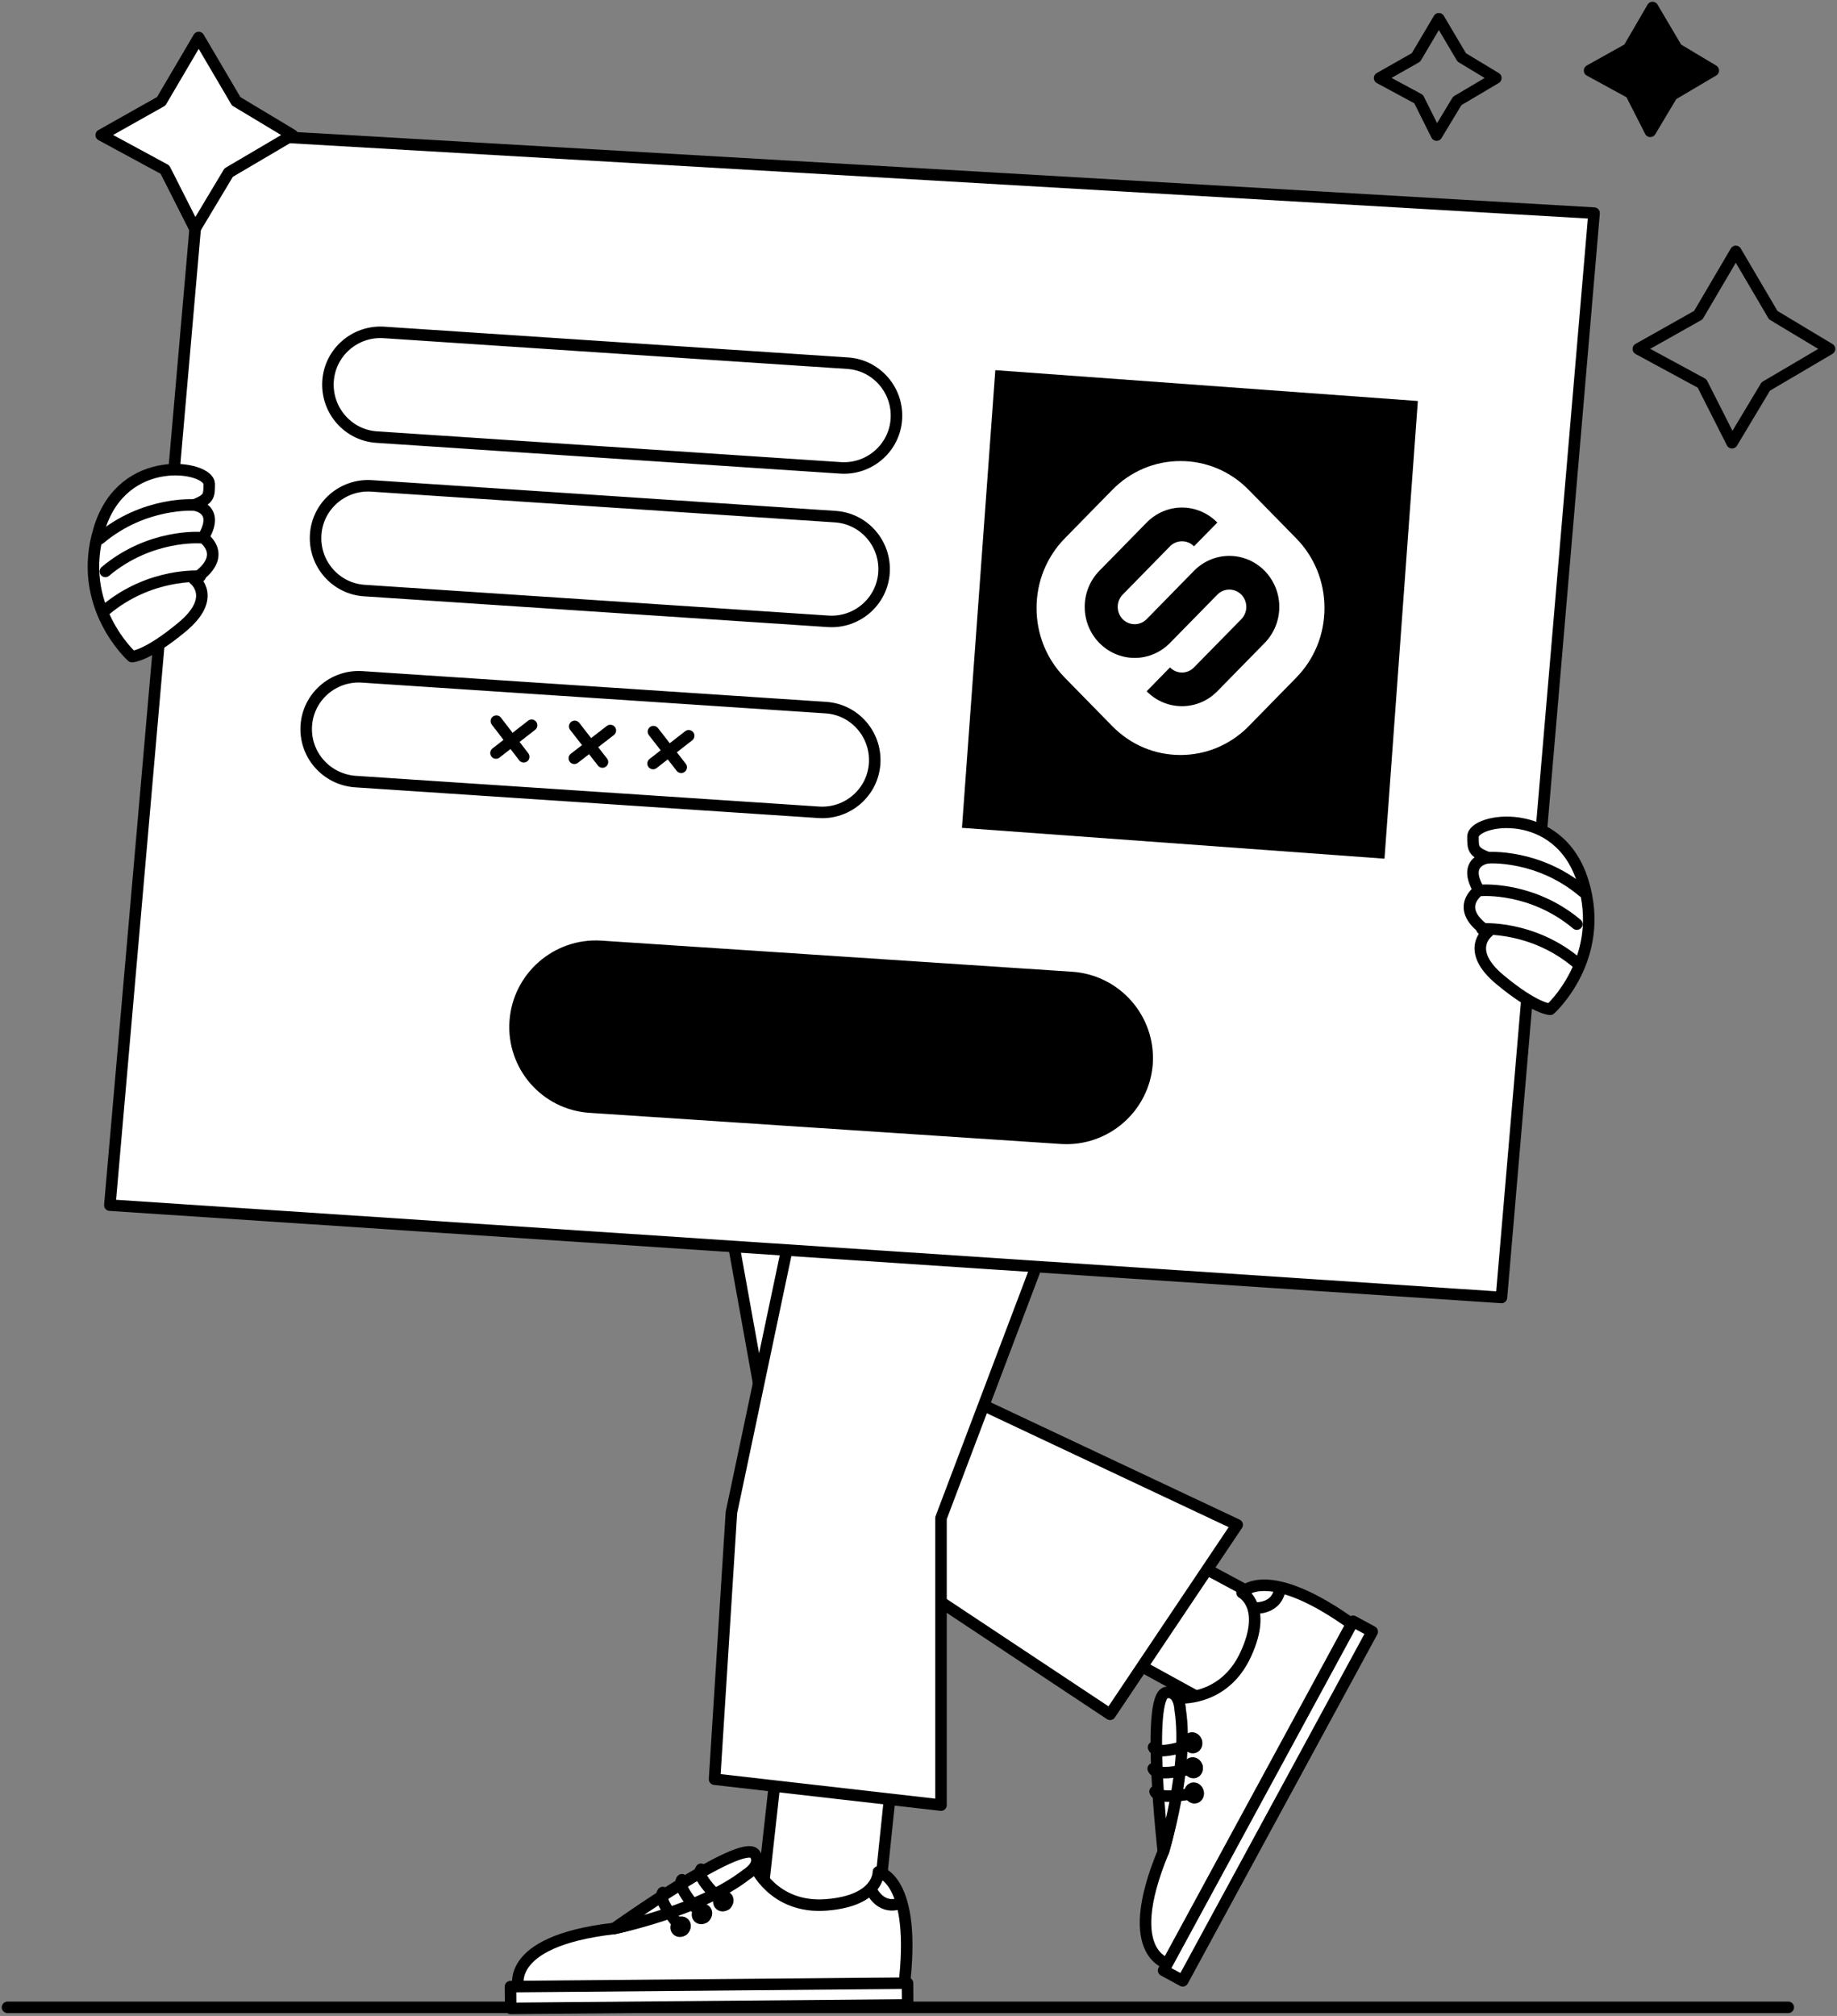 <?xml version="1.0" encoding="UTF-8"?> <svg xmlns="http://www.w3.org/2000/svg" width="319" height="350" viewBox="0 0 319 350" fill="none"><rect x="0" y="0" width="319" height="350" fill="#808080" stroke="none"/><path d="M154.943 307.919L151.818 337.754L131.506 336.776L135.933 296.91L154.943 307.919Z" fill="white" stroke="black" stroke-width="2" stroke-miterlimit="10" stroke-linecap="round" stroke-linejoin="round"></path><path d="M197.716 266.099L224.147 280.299L215.423 298.734L180.333 279.453L197.716 266.099Z" fill="white" stroke="black" stroke-width="2" stroke-miterlimit="10" stroke-linecap="round" stroke-linejoin="round"></path><path d="M214.837 264.731L192.768 297.627L135.217 259.455L127.5 216.627L191.791 196.789L165.88 241.671L214.837 264.731Z" fill="white" stroke="black" stroke-width="2" stroke-miterlimit="10" stroke-linecap="round" stroke-linejoin="round"></path><path d="M163.407 313.391L124.085 308.896L127.014 262.582L138.993 205.779L183.784 209.753L163.407 263.559V313.391Z" fill="white" stroke="black" stroke-width="2" stroke-miterlimit="10" stroke-linecap="round" stroke-linejoin="round"></path><path d="M310.538 348.502H1.302" stroke="black" stroke-width="2" stroke-miterlimit="10" stroke-linecap="round" stroke-linejoin="round"></path><path d="M152.535 324.986C152.535 324.986 159.305 326.028 156.962 345.049L90.101 345.44C90.101 345.44 86.911 337.102 106.572 334.822C106.572 334.822 117.444 332.803 131.051 323.944C131.051 323.944 134.241 331.435 143.485 330.718C152.73 330.002 152.535 324.986 152.535 324.986Z" fill="white" stroke="black" stroke-width="2" stroke-miterlimit="10" stroke-linecap="round" stroke-linejoin="round"></path><path d="M129.619 325.442C129.619 325.442 132.483 323.748 131.051 321.859C128.837 318.993 106.638 334.822 106.638 334.822C106.638 334.822 121.546 331.761 129.619 325.442Z" fill="white" stroke="black" stroke-width="2" stroke-miterlimit="10" stroke-linecap="round" stroke-linejoin="round"></path><path d="M88.645 344.907L157.589 344.306L157.621 348.084L88.678 348.685L88.645 344.907Z" fill="white" stroke="black" stroke-width="2" stroke-miterlimit="10" stroke-linecap="round" stroke-linejoin="round"></path><path d="M156.506 330.327C156.506 330.327 153.381 332.086 151.232 328.047" stroke="black" stroke-width="2" stroke-miterlimit="10" stroke-linecap="round" stroke-linejoin="round"></path><path d="M126.038 330.653C126.038 330.653 120.569 325.963 121.741 324.53" stroke="black" stroke-width="2" stroke-miterlimit="10" stroke-linecap="round" stroke-linejoin="round"></path><path d="M122.327 332.868C122.327 332.868 117.249 327.722 118.421 326.354" stroke="black" stroke-width="2" stroke-miterlimit="10" stroke-linecap="round" stroke-linejoin="round"></path><path d="M118.616 335.083C118.616 335.083 113.929 329.937 115.101 328.569" stroke="black" stroke-width="2" stroke-miterlimit="10" stroke-linecap="round" stroke-linejoin="round"></path><path d="M125.029 330.679C124.741 330.408 124.767 329.912 125.087 329.572C125.407 329.231 125.9 329.175 126.188 329.446C126.476 329.717 126.45 330.212 126.13 330.553C125.81 330.894 125.317 330.95 125.029 330.679Z" stroke="black" stroke-width="2" stroke-miterlimit="10" stroke-linecap="round" stroke-linejoin="round"></path><path d="M121.318 332.899C121.03 332.628 121.056 332.132 121.376 331.792C121.697 331.451 122.19 331.395 122.478 331.666C122.766 331.937 122.74 332.433 122.419 332.773C122.099 333.114 121.606 333.17 121.318 332.899Z" stroke="black" stroke-width="2" stroke-miterlimit="10" stroke-linecap="round" stroke-linejoin="round"></path><path d="M117.608 335.12C117.32 334.849 117.346 334.353 117.666 334.012C117.986 333.672 118.479 333.615 118.767 333.886C119.055 334.157 119.029 334.653 118.709 334.994C118.389 335.334 117.896 335.391 117.608 335.12Z" stroke="black" stroke-width="2" stroke-miterlimit="10" stroke-linecap="round" stroke-linejoin="round"></path><path d="M215.684 276.521C215.684 276.521 219.915 271.114 235.345 282.383L203.249 341.075C203.249 341.075 194.395 339.837 202.012 321.468C202.012 321.468 205.528 310.98 204.421 294.76C204.421 294.76 212.494 295.607 216.335 287.204C220.176 278.866 215.684 276.521 215.684 276.521Z" fill="white" stroke="black" stroke-width="2" stroke-miterlimit="10" stroke-linecap="round" stroke-linejoin="round"></path><path d="M204.942 296.845C204.942 296.845 204.877 293.523 202.533 293.849C198.952 294.37 202.012 321.468 202.012 321.468C202.012 321.468 206.504 306.942 204.942 296.845Z" fill="white" stroke="black" stroke-width="2" stroke-miterlimit="10" stroke-linecap="round" stroke-linejoin="round"></path><path d="M202.065 342.095L234.972 281.479L238.29 283.282L205.383 343.898L202.065 342.095Z" fill="white" stroke="black" stroke-width="2" stroke-miterlimit="10" stroke-linecap="round" stroke-linejoin="round"></path><path d="M222.259 275.674C222.259 275.674 222.259 279.257 217.702 279.192" stroke="black" stroke-width="2" stroke-miterlimit="10" stroke-linecap="round" stroke-linejoin="round"></path><path d="M207.741 302.512C207.741 302.512 200.971 305.051 200.32 303.359" stroke="black" stroke-width="2" stroke-miterlimit="10" stroke-linecap="round" stroke-linejoin="round"></path><path d="M207.872 306.811C207.872 306.811 200.906 308.764 200.255 307.072" stroke="black" stroke-width="2" stroke-miterlimit="10" stroke-linecap="round" stroke-linejoin="round"></path><path d="M208.002 311.176C208.002 311.176 201.231 312.738 200.58 311.046" stroke="black" stroke-width="2" stroke-miterlimit="10" stroke-linecap="round" stroke-linejoin="round"></path><path d="M206.389 302.794C206.247 302.349 206.437 301.89 206.813 301.769C207.19 301.649 207.611 301.912 207.753 302.357C207.896 302.802 207.706 303.261 207.329 303.382C206.952 303.502 206.532 303.239 206.389 302.794Z" stroke="black" stroke-width="2" stroke-miterlimit="10" stroke-linecap="round" stroke-linejoin="round"></path><path d="M206.49 307.129C206.347 306.684 206.537 306.225 206.914 306.104C207.291 305.984 207.711 306.247 207.854 306.692C207.996 307.137 207.806 307.596 207.43 307.717C207.053 307.837 206.632 307.574 206.49 307.129Z" stroke="black" stroke-width="2" stroke-miterlimit="10" stroke-linecap="round" stroke-linejoin="round"></path><path d="M206.672 311.506C206.53 311.06 206.72 310.602 207.096 310.481C207.473 310.36 207.894 310.624 208.036 311.069C208.179 311.514 207.989 311.973 207.612 312.093C207.235 312.214 206.815 311.951 206.672 311.506Z" stroke="black" stroke-width="2" stroke-miterlimit="10" stroke-linecap="round" stroke-linejoin="round"></path><path d="M19.075 209.231L260.734 225.256L276.815 37L35.35 22.994L19.075 209.231Z" fill="white" stroke="black" stroke-width="2" stroke-miterlimit="10" stroke-linecap="round" stroke-linejoin="round"></path><path d="M65.427 75.888L145.959 81.23C150.972 81.555 155.334 77.777 155.659 72.761C155.985 67.746 152.209 63.381 147.196 63.056L66.664 57.714C61.651 57.388 57.29 61.166 56.964 66.182C56.639 71.198 60.415 75.562 65.427 75.888Z" fill="white" stroke="black" stroke-width="2" stroke-miterlimit="10" stroke-linecap="round" stroke-linejoin="round"></path><path d="M63.279 102.531L143.811 107.872C148.824 108.198 153.185 104.42 153.511 99.404C153.837 94.388 150.061 90.024 145.048 89.698L64.516 84.357C59.503 84.031 55.141 87.809 54.816 92.825C54.49 97.841 58.266 102.205 63.279 102.531Z" fill="white" stroke="black" stroke-width="2" stroke-miterlimit="10" stroke-linecap="round" stroke-linejoin="round"></path><path d="M61.652 135.688L142.183 141.029C147.196 141.355 151.558 137.577 151.884 132.561C152.209 127.545 148.433 123.181 143.42 122.855L62.889 117.514C57.876 117.188 53.514 120.966 53.188 125.982C52.863 130.998 56.639 135.297 61.652 135.688Z" fill="white" stroke="black" stroke-width="2" stroke-miterlimit="10" stroke-linecap="round" stroke-linejoin="round"></path><path d="M102.406 193.207L184.239 198.613C192.507 199.135 199.603 192.881 200.189 184.673C200.71 176.401 194.46 169.3 186.257 168.714L104.424 163.307C96.156 162.786 89.06 169.04 88.474 177.247C87.888 185.52 94.138 192.686 102.406 193.207Z" fill="black"></path><path d="M119.593 127.741L113.408 132.561" stroke="black" stroke-width="2" stroke-miterlimit="10" stroke-linecap="round" stroke-linejoin="round"></path><path d="M118.291 133.212L113.473 127.024" stroke="black" stroke-width="2" stroke-miterlimit="10" stroke-linecap="round" stroke-linejoin="round"></path><path d="M105.986 126.828L99.737 131.649" stroke="black" stroke-width="2" stroke-miterlimit="10" stroke-linecap="round" stroke-linejoin="round"></path><path d="M104.619 132.3L99.802 126.112" stroke="black" stroke-width="2" stroke-miterlimit="10" stroke-linecap="round" stroke-linejoin="round"></path><path d="M92.315 125.917L86.13 130.737" stroke="black" stroke-width="2" stroke-miterlimit="10" stroke-linecap="round" stroke-linejoin="round"></path><path d="M90.948 131.389L86.195 125.2" stroke="black" stroke-width="2" stroke-miterlimit="10" stroke-linecap="round" stroke-linejoin="round"></path><path d="M22.916 113.996C22.916 113.996 13.085 105.202 17.252 91.783C21.353 78.364 36.327 80.904 36.327 84.031C36.327 86.115 36.327 86.637 33.723 87.679C33.723 87.679 38.345 88.2 35.285 93.346C35.285 93.346 39.907 96.473 33.723 100.577C33.723 100.577 37.824 103.703 31.639 108.85C25.455 113.996 22.916 113.996 22.916 113.996Z" fill="white" stroke="black" stroke-width="2" stroke-miterlimit="10" stroke-linecap="round" stroke-linejoin="round"></path><path d="M33.788 87.679C33.788 87.679 25.064 87.028 17.317 93.541Z" fill="white"></path><path d="M33.788 87.679C33.788 87.679 25.064 87.028 17.317 93.541" stroke="black" stroke-width="2" stroke-miterlimit="10" stroke-linecap="round" stroke-linejoin="round"></path><path d="M34.764 93.346C34.764 93.346 26.041 92.695 18.294 99.209Z" fill="white"></path><path d="M34.764 93.346C34.764 93.346 26.041 92.695 18.294 99.209" stroke="black" stroke-width="2" stroke-miterlimit="10" stroke-linecap="round" stroke-linejoin="round"></path><path d="M34.764 100.056C34.764 100.056 26.041 99.405 18.294 105.919Z" fill="white"></path><path d="M34.764 100.056C34.764 100.056 26.041 99.405 18.294 105.919" stroke="black" stroke-width="2" stroke-miterlimit="10" stroke-linecap="round" stroke-linejoin="round"></path><path d="M269.198 175.228C269.198 175.228 279.028 166.434 274.861 153.015C270.695 139.596 255.786 142.136 255.786 145.263C255.786 147.348 255.786 147.869 258.391 148.911C258.391 148.911 253.768 149.432 256.828 154.578C256.828 154.578 252.206 157.705 258.391 161.809C258.391 161.809 254.289 164.935 260.474 170.082C266.659 175.228 269.198 175.228 269.198 175.228Z" fill="white" stroke="black" stroke-width="2" stroke-miterlimit="10" stroke-linecap="round" stroke-linejoin="round"></path><path d="M258.391 148.911C258.391 148.911 267.115 148.259 274.862 154.773Z" fill="white"></path><path d="M258.391 148.911C258.391 148.911 267.115 148.259 274.862 154.773" stroke="black" stroke-width="2" stroke-miterlimit="10" stroke-linecap="round" stroke-linejoin="round"></path><path d="M257.349 154.578C257.349 154.578 266.073 153.927 273.82 160.441Z" fill="white"></path><path d="M257.349 154.578C257.349 154.578 266.073 153.927 273.82 160.441" stroke="black" stroke-width="2" stroke-miterlimit="10" stroke-linecap="round" stroke-linejoin="round"></path><path d="M257.349 161.288C257.349 161.288 266.073 160.636 273.82 167.15Z" fill="white"></path><path d="M257.349 161.288C257.349 161.288 266.073 160.636 273.82 167.15" stroke="black" stroke-width="2" stroke-miterlimit="10" stroke-linecap="round" stroke-linejoin="round"></path><path d="M172.839 64.265L246.213 69.62L240.421 149.08L167.047 143.725L172.839 64.265Z" fill="black"></path><path d="M225.078 93.454L216.856 85.07C213.689 81.827 209.477 80.047 204.996 80.047C200.52 80.047 196.308 81.827 193.132 85.07L184.918 93.454C181.743 96.69 180 100.991 180 105.562C180 110.132 181.743 114.43 184.918 117.667L193.132 126.049C196.308 129.298 200.52 131.077 204.996 131.077C209.353 131.077 213.49 129.374 216.633 126.289L216.654 126.273L216.67 126.251L225.077 117.667C228.253 114.431 230 110.132 230 105.562C230 100.991 228.254 96.69 225.078 93.454ZM219.611 111.628L211.277 120.128C209.716 121.662 207.585 122.605 205.257 122.605C202.861 122.605 200.693 121.615 199.12 120.018L203.171 115.871C203.704 116.419 204.443 116.76 205.257 116.76C206.07 116.76 206.809 116.419 207.337 115.871L215.564 107.494C216.088 106.95 216.423 106.193 216.423 105.365C216.423 104.529 216.088 103.781 215.564 103.241C215.027 102.7 214.292 102.359 213.47 102.359C212.661 102.359 211.926 102.7 211.393 103.241L203.171 111.628C201.598 113.225 199.43 114.224 197.039 114.224C194.643 114.224 192.476 113.225 190.902 111.628C189.329 110.023 188.363 107.81 188.363 105.366C188.363 102.924 189.329 100.711 190.902 99.104L199.12 90.722C200.694 89.122 202.862 88.117 205.257 88.117C207.648 88.117 209.82 89.122 211.393 90.722L207.338 94.849C206.81 94.308 206.071 93.973 205.257 93.973C204.444 93.973 203.704 94.308 203.171 94.849L194.953 103.241C194.425 103.781 194.094 104.529 194.094 105.365C194.094 106.193 194.425 106.95 194.953 107.494C195.486 108.037 196.221 108.37 197.039 108.37C197.856 108.37 198.587 108.037 199.12 107.494L207.337 99.103C208.916 97.504 211.079 96.509 213.47 96.509C215.865 96.509 218.037 97.504 219.611 99.103C221.18 100.711 222.154 102.923 222.154 105.365C222.155 107.81 221.18 110.022 219.611 111.628Z" fill="white"></path><path d="M204.996 81.047C209.205 81.047 213.16 82.716 216.141 85.769L216.143 85.769L224.364 94.154C227.354 97.201 229 101.25 229 105.561V105.562C229 109.873 227.354 113.919 224.364 116.967L224.363 116.968L215.955 125.552L215.924 125.582C212.967 128.481 209.084 130.077 204.996 130.077C200.923 130.077 197.085 128.511 194.131 125.633L193.847 125.349L185.633 116.967H185.632C182.642 113.92 181 109.873 181 105.561C181 101.249 182.642 97.201 185.632 94.154H185.633L193.847 85.77V85.769C196.837 82.716 200.792 81.047 204.996 81.047ZM205.257 87.117C202.575 87.117 200.155 88.244 198.407 90.02L198.406 90.021L190.188 98.403L190.187 98.404C188.436 100.193 187.362 102.655 187.362 105.365C187.362 108.078 188.437 110.541 190.188 112.328L190.19 112.33C191.939 114.105 194.359 115.224 197.039 115.224C199.715 115.224 202.135 114.104 203.883 112.329L203.885 112.328L212.104 103.942L212.105 103.943C212.465 103.579 212.948 103.359 213.47 103.359C214.004 103.359 214.487 103.578 214.849 103.94C215.199 104.302 215.423 104.802 215.423 105.365C215.423 105.922 215.197 106.433 214.844 106.799L206.624 115.17L206.617 115.177C206.268 115.539 205.785 115.761 205.257 115.761C204.729 115.761 204.244 115.54 203.888 115.174L203.172 114.438L202.455 115.172L198.404 119.319L197.719 120.021L198.407 120.72C200.158 122.497 202.579 123.605 205.257 123.605C207.861 123.605 210.24 122.549 211.978 120.841L211.991 120.828L220.324 112.328L220.326 112.327C222.071 110.541 223.155 108.081 223.154 105.365C223.154 102.653 222.071 100.191 220.326 98.404L220.323 98.402L219.987 98.076C218.269 96.488 215.981 95.51 213.47 95.51C210.794 95.51 208.379 96.624 206.626 98.401L206.623 98.403L198.405 106.794C198.052 107.154 197.575 107.37 197.039 107.37C196.568 107.37 196.141 107.204 195.806 106.922L195.668 106.794C195.317 106.431 195.095 105.924 195.095 105.365C195.095 104.798 195.316 104.299 195.667 103.94L195.668 103.941L203.884 95.551C204.237 95.192 204.723 94.973 205.257 94.973C205.791 94.973 206.275 95.192 206.622 95.548L207.335 96.279L208.052 95.551L212.106 91.423L212.796 90.722L212.106 90.02C210.359 88.244 207.934 87.117 205.257 87.117Z" stroke="white" stroke-opacity="0.04" stroke-width="2"></path><path d="M307.934 54.718L301.424 43.644L294.913 54.718L284.497 60.581L295.564 66.573L300.772 76.866L306.632 67.095L317.699 60.581L307.934 54.718Z" stroke="black" stroke-width="2" stroke-miterlimit="10" stroke-linecap="round" stroke-linejoin="round"></path><path d="M41.014 17.588L34.504 6.514L27.994 17.588L17.577 23.451L28.645 29.443L33.853 39.736L39.712 29.965L50.78 23.451L41.014 17.588Z" fill="white" stroke="black" stroke-width="2" stroke-miterlimit="10" stroke-linecap="round" stroke-linejoin="round"></path><path d="M253.834 9.966L249.862 3.257L245.891 9.966L239.576 13.549L246.347 17.197L249.472 23.45L253.052 17.522L259.758 13.549L253.834 9.966Z" stroke="black" stroke-width="2" stroke-miterlimit="10" stroke-linecap="round" stroke-linejoin="round"></path><path d="M291.202 8.468L286.971 1.303L282.804 8.468L276.033 12.246L283.195 16.155L286.58 22.799L290.356 16.48L297.517 12.246L291.202 8.468Z" fill="black" stroke="black" stroke-width="2" stroke-miterlimit="10" stroke-linecap="round" stroke-linejoin="round"></path></svg> 